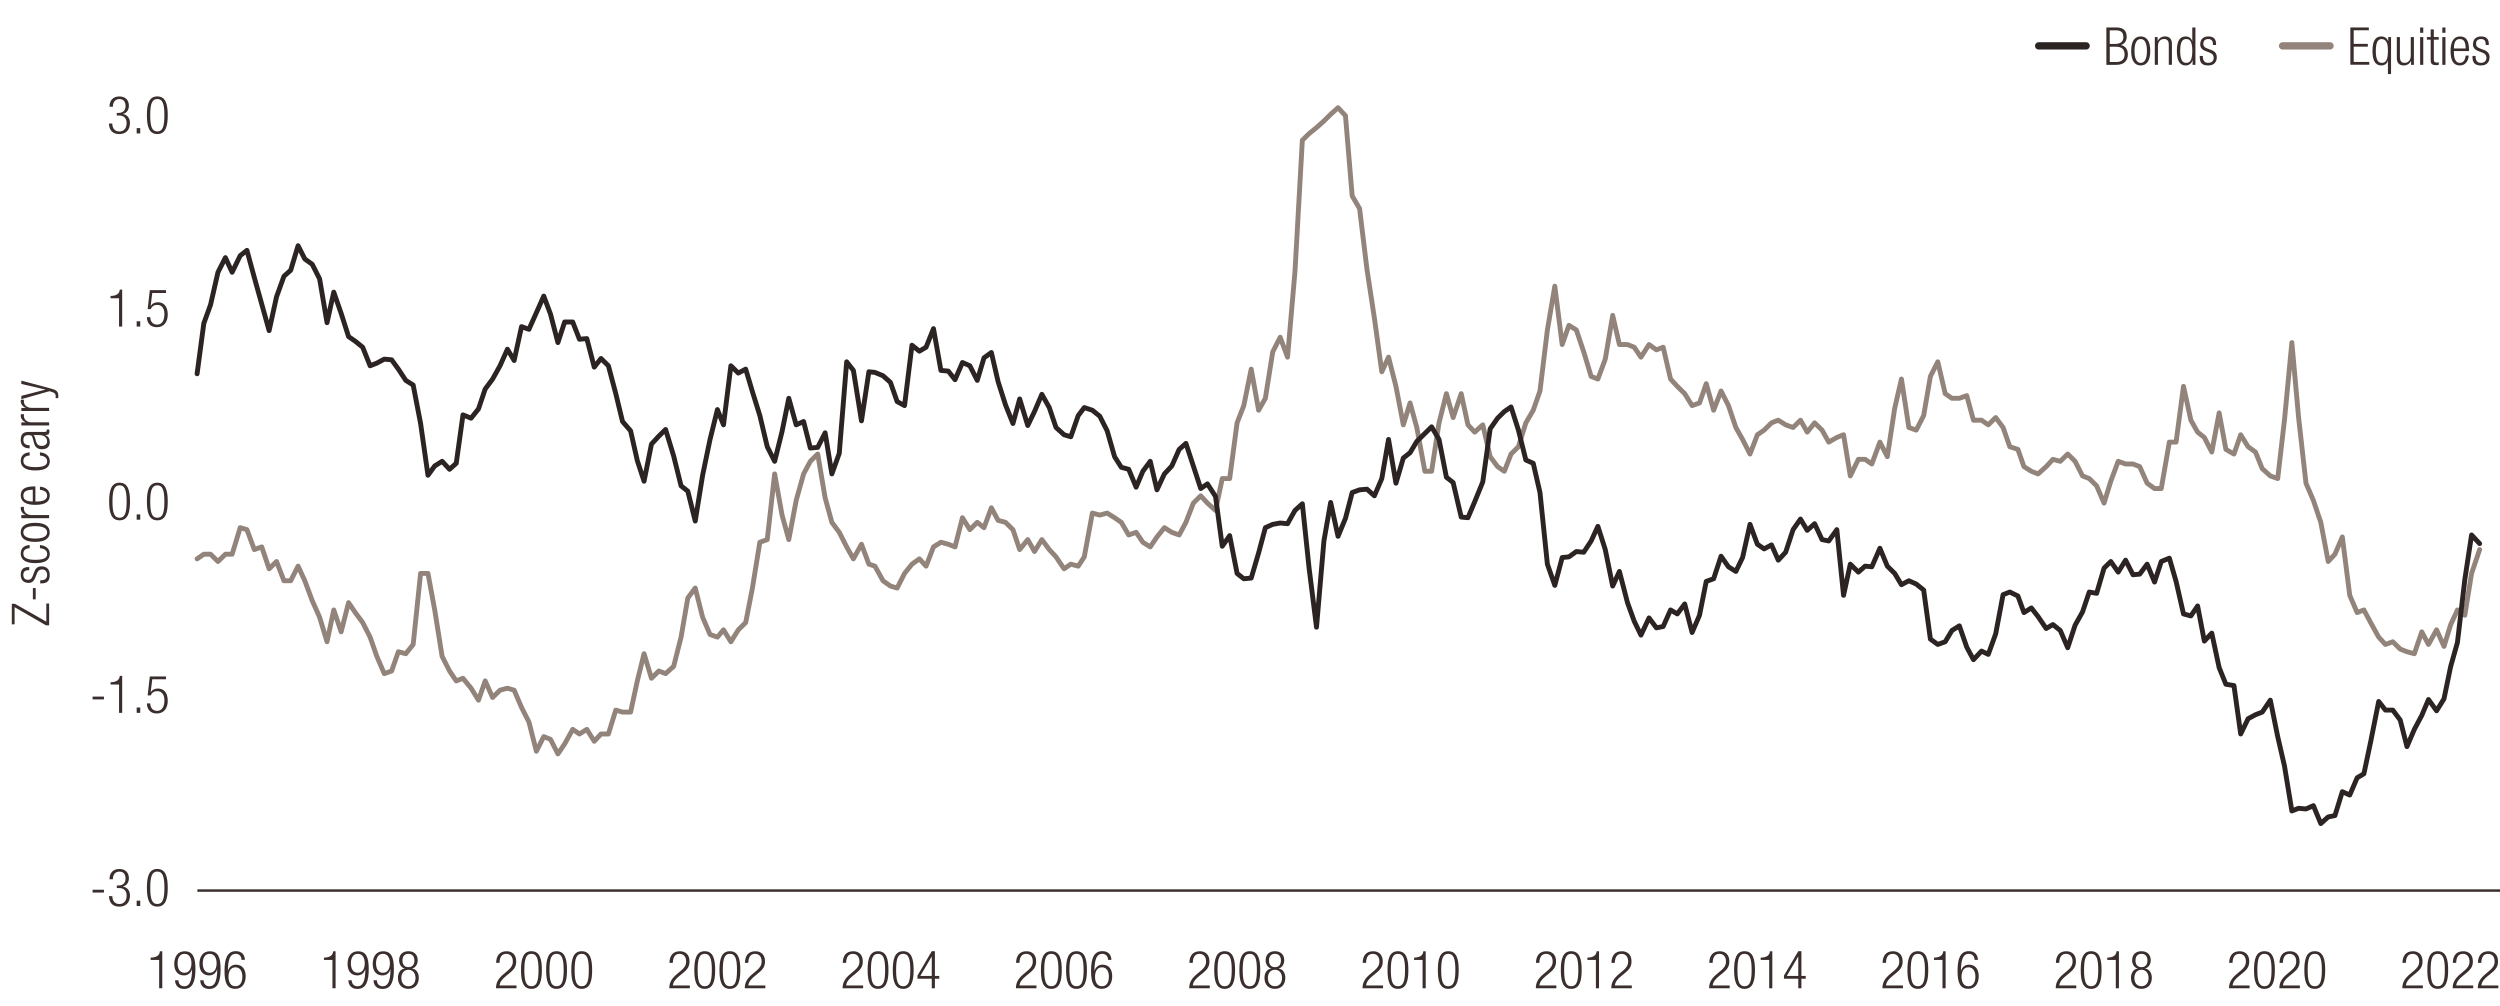 <?xml version="1.0" encoding="UTF-8"?>
<svg xmlns="http://www.w3.org/2000/svg" width="765" height="307.87" viewBox="0 0 765 307.87">
  <defs>
    <style>
      .cls-1, .cls-2 {
        stroke: #2c2423;
      }

      .cls-1, .cls-2, .cls-3, .cls-4, .cls-5 {
        fill: none;
        stroke-linejoin: round;
      }

      .cls-1, .cls-2, .cls-4, .cls-5 {
        stroke-linecap: round;
      }

      .cls-1, .cls-4 {
        stroke-width: 2.25px;
      }

      .cls-2, .cls-5 {
        stroke-width: 1.5px;
      }

      .cls-3 {
        stroke: #392e2d;
        stroke-width: .75px;
      }

      .cls-4, .cls-5 {
        stroke: #92847a;
      }

      .cls-6 {
        fill: #3a2e2d;
      }
    </style>
  </defs>
  <g id="Layer_4" data-name="Layer 4">
    <polyline class="cls-5" points="60.31 171.01 62.37 169.59 64.43 169.59 66.7 171.82 68.97 169.59 71.03 169.59 73.5 161.47 75.56 162.07 77.82 168.17 80.09 167.35 82.35 174.05 84.62 171.82 86.89 177.71 88.95 177.71 91.21 173.24 93.27 177.71 95.54 183.8 97.8 188.87 100.07 196.38 102.13 186.64 104.39 193.34 106.66 184.41 108.72 187.45 110.98 190.5 113.25 194.96 115.31 200.85 117.58 206.13 119.84 205.32 121.9 199.43 124.17 200.04 126.43 197.2 128.7 175.47 130.96 175.47 133.02 186.64 135.29 200.85 137.56 205.32 139.61 208.36 141.67 207.55 144.15 210.59 146.41 214.25 148.47 208.36 150.74 213.44 153 211.2 155.27 210.59 157.33 211.2 159.59 216.48 161.86 220.95 164.13 229.88 166.39 225.41 168.45 226.23 170.72 230.69 172.78 227.65 175.25 223.18 177.31 224.6 179.57 223.18 181.84 226.84 183.9 224.6 186.17 224.6 188.43 217.29 190.49 217.9 192.96 217.9 195.02 208.36 197.08 200.04 199.35 207.55 201.61 205.32 203.67 206.13 206.14 203.9 208.41 194.96 210.47 182.99 212.74 179.94 215 188.87 217.27 194.15 219.53 194.96 221.39 192.73 223.65 196.38 225.92 192.73 228.18 190.5 230.24 179.94 232.51 165.93 234.78 165.12 237.04 145.02 239.31 157.61 241.37 165.12 243.63 153.14 245.9 145.02 247.96 141.16 250.22 138.93 252.49 152.33 254.55 159.84 256.81 162.89 259.08 167.35 261.14 171.01 263.61 166.54 265.88 172.63 267.73 173.24 270.2 177.71 272.47 179.33 274.53 179.94 276.79 175.47 279.06 172.63 281.33 171.01 283.38 173.24 285.65 167.35 287.92 165.93 290.18 166.54 292.24 167.35 294.51 158.42 296.77 162.07 299.04 159.84 301.1 161.47 303.36 155.38 305.42 159.23 307.69 159.84 309.96 162.07 312.02 168.17 314.49 165.12 316.55 168.77 318.81 165.12 321.08 168.17 323.14 170.4 325.61 174.05 327.67 172.63 329.94 173.24 331.79 170.4 334.26 157 336.53 157.61 338.79 157 341.06 158.42 343.12 159.84 345.38 163.7 347.65 162.89 349.71 165.93 351.97 167.35 354.03 164.31 356.3 161.47 358.57 162.89 360.83 163.7 362.89 159.84 365.16 153.95 367.42 151.72 369.48 153.95 371.95 156.19 374.01 146.44 376.28 146.44 378.55 129.39 380.6 124.11 382.87 112.95 385.14 125.53 387.2 121.88 389.46 107.67 391.73 103.2 393.99 109.29 396.26 83.1 398.52 42.91 400.58 40.88 402.85 39.05 405.12 37.02 407.18 34.99 409.44 32.96 411.71 35.4 413.77 59.96 416.03 63.82 418.3 82.49 420.56 97.31 422.83 113.76 424.89 109.29 427.16 118.22 429.42 130 431.48 123.3 433.54 130.81 436.01 144.21 438.07 144.21 440.34 129.39 442.6 120.46 444.66 127.77 447.13 120.46 449.19 130 451.25 132.23 453.73 130 455.99 139.74 458.26 142.79 460.32 144.21 462.38 138.93 464.64 136.7 466.91 129.39 469.17 125.53 471.23 119.65 473.5 100.97 475.77 87.57 478.03 105.43 480.09 99.55 482.36 100.97 484.62 107.67 486.89 115.18 488.95 115.99 491.21 109.9 493.48 96.5 495.54 105.43 498.01 105.43 500.07 106.25 502.13 109.29 504.6 105.43 506.87 107.06 508.93 106.25 511.19 115.99 513.25 118.22 515.52 120.46 517.78 124.11 520.05 123.3 522.11 117.41 524.37 125.53 526.64 119.65 528.91 124.11 531.17 130.81 533.23 134.47 535.5 138.93 537.76 133.04 539.82 131.62 542.09 129.39 544.15 128.58 546.41 130 548.68 130.81 550.95 128.58 553.01 132.23 555.27 129.39 557.54 131.62 559.6 135.28 562.07 133.86 564.13 133.04 566.19 145.63 568.66 140.56 570.72 140.56 572.78 141.98 575.25 135.28 577.52 139.74 579.78 124.92 581.84 115.99 584.11 130.81 586.37 131.62 588.64 127.16 590.7 115.18 592.96 110.71 595.23 120.46 597.29 121.88 599.56 121.88 601.82 121.07 603.88 128.58 606.35 128.58 608.41 130 610.68 127.77 612.94 130.81 615 136.7 617.48 137.51 619.33 142.79 621.59 144.21 623.65 145.02 626.13 142.79 628.19 140.56 630.45 141.16 632.72 138.93 634.98 141.16 637.25 145.63 639.31 146.44 641.57 148.68 643.84 153.95 645.9 147.26 648.17 141.16 650.43 141.98 652.7 141.98 654.76 142.79 657.02 147.86 659.29 149.49 661.35 149.49 663.82 135.28 665.88 135.28 668.15 118.22 670.41 128.58 672.47 132.23 674.53 133.86 676.8 138.32 679.06 126.34 681.12 137.51 683.59 138.93 685.65 133.04 687.92 136.7 690.18 138.32 692.24 143.4 694.72 145.63 696.98 146.44 699.04 128.58 701.31 104.83 703.37 127.77 705.63 147.86 707.9 153.14 710.16 159.84 712.43 171.82 714.49 169.59 716.75 164.31 719.02 182.17 721.29 187.45 723.35 186.64 725.41 190.5 727.88 194.96 729.94 197.2 732.2 196.38 734.47 198.62 736.53 199.43 738.79 200.04 741.06 193.34 743.12 197.2 745.59 192.73 747.86 197.8 749.92 191.11 751.98 186.64 754.24 188.26 756.3 175.47 758.77 168.17"/>
    <polyline class="cls-2" points="60.31 114.37 62.37 98.94 64.43 93.25 66.7 83.31 68.97 78.84 71.03 83.31 73.5 78.23 75.56 76.61 77.82 84.93 80.09 93.05 82.35 101.17 84.62 90.82 86.89 84.52 88.95 82.7 91.21 75.19 93.27 79.25 95.54 80.87 97.8 85.34 100.07 98.74 102.13 89.4 104.39 95.89 106.66 103 108.72 104.42 110.98 106.25 113.25 111.93 115.31 111.12 117.58 109.9 119.84 110.1 121.9 112.95 124.17 116.4 126.43 117.82 128.7 129.59 130.96 145.43 133.02 142.59 135.29 141.16 137.56 143.6 139.61 141.77 141.67 126.95 144.15 127.97 146.41 125.13 148.47 119.04 150.74 115.99 153 111.93 155.27 106.86 157.33 110.31 159.59 99.95 161.86 100.77 164.13 95.69 166.39 90.61 168.45 96.1 170.72 104.83 172.78 98.53 175.25 98.53 177.31 103.81 179.57 103.61 181.84 112.34 183.9 109.7 186.17 111.93 188.43 120.46 190.49 128.98 192.96 131.83 195.02 140.96 197.08 147.25 199.35 135.89 201.61 133.45 203.67 131.42 206.14 139.54 208.41 148.68 210.47 150.3 212.74 159.44 215 145.43 217.27 134.47 219.53 125.33 221.39 130 223.65 111.93 225.92 114.16 228.18 112.95 230.24 119.85 232.51 127.16 234.78 136.7 237.04 141.16 239.31 132.03 241.37 121.88 243.63 130 245.9 128.98 247.96 137.1 250.22 136.9 252.49 132.44 254.55 145.02 256.81 138.73 259.08 110.71 261.14 113.35 263.61 128.78 265.88 113.76 267.73 113.96 270.2 114.98 272.47 117.01 274.53 122.89 276.79 124.11 279.06 105.64 281.33 107.46 283.38 106.25 285.65 100.56 287.92 113.35 290.18 113.56 292.24 116.19 294.51 110.92 296.77 111.93 299.04 116.4 301.1 109.5 303.36 107.87 305.42 116.8 307.69 123.91 309.96 129.59 312.02 122.08 314.49 130.2 316.55 125.94 318.81 120.66 321.08 124.72 323.14 130.81 325.61 133.04 327.67 133.65 329.94 127.16 331.79 124.72 334.26 125.53 336.53 127.36 338.79 131.83 341.06 139.74 343.12 142.99 345.38 143.6 347.65 149.08 349.71 144.21 351.97 141.16 354.03 149.89 356.3 145.02 358.57 142.59 360.83 137.51 362.89 135.68 365.16 142.59 367.42 149.49 369.48 148.07 371.95 151.92 374.01 167.15 376.28 163.9 378.55 175.47 380.6 177.1 382.87 176.89 385.14 169.18 387.2 161.47 389.46 160.45 391.73 160.04 393.99 160.25 396.26 156.19 398.52 154.16 400.58 173.85 402.85 191.92 405.12 165.53 407.18 153.75 409.44 164.11 411.71 158.62 413.77 150.71 416.03 149.89 418.3 149.69 420.56 151.72 422.83 146.44 424.89 134.47 427.16 147.86 429.42 140.15 431.48 138.53 433.54 135.07 436.01 132.64 438.07 130.61 440.34 134.47 442.6 146.04 444.66 147.66 447.13 158.22 449.19 158.42 451.25 153.55 453.73 147.46 455.99 131.22 458.26 127.97 460.32 125.94 462.38 124.52 464.64 131.62 466.91 140.76 469.17 141.77 471.23 150.71 473.5 172.63 475.77 179.13 478.03 170.6 480.09 170.4 482.36 168.77 484.62 168.98 486.89 165.53 488.95 161.06 491.21 168.17 493.48 179.33 495.54 174.86 498.01 184.41 500.07 190.09 502.13 194.35 504.6 189.08 506.87 192.12 508.93 191.71 511.19 186.64 513.25 187.86 515.52 184.81 517.78 193.54 520.05 188.26 522.11 177.91 524.37 177.1 526.64 170.2 528.91 173.44 531.17 174.86 533.23 170.6 535.5 160.45 537.76 166.54 539.82 167.96 542.09 166.74 544.15 171.41 546.41 168.98 548.68 162.07 550.95 158.83 553.01 162.28 555.27 160.25 557.54 165.12 559.6 165.53 562.07 162.07 564.13 182.17 566.19 172.63 568.66 175.07 570.72 173.24 572.78 173.44 575.25 167.76 577.52 173.24 579.78 175.47 581.84 178.92 584.11 177.71 586.37 178.72 588.64 180.55 590.7 195.57 592.96 197.2 595.23 196.38 597.29 192.93 599.56 191.51 601.82 198.01 603.88 201.86 606.35 199.23 608.41 200.24 610.68 193.95 612.94 181.97 615 181.16 617.48 182.38 619.33 187.45 621.59 186.03 623.65 188.67 626.13 192.32 628.19 191.11 630.45 192.93 632.72 198.21 634.98 191.31 637.25 187.25 639.31 181.16 641.57 181.56 643.84 173.85 645.9 171.82 648.17 175.07 650.43 171.41 652.7 175.88 654.76 175.68 657.02 172.63 659.29 178.11 661.35 171.82 663.82 170.8 665.88 177.91 668.15 187.86 670.41 188.47 672.47 185.42 674.53 196.18 676.8 193.74 679.06 204.3 681.12 209.38 683.59 209.78 685.65 224.6 687.92 219.93 690.18 218.71 692.24 217.9 694.72 214.25 696.98 225.41 699.04 234.35 701.31 248.15 703.37 247.34 705.63 247.54 707.9 246.53 710.16 252.01 712.43 249.98 714.49 249.57 716.75 242.26 719.02 243.28 721.29 238 723.35 236.78 725.41 227.04 727.88 214.65 729.94 217.29 732.2 217.29 734.47 220.34 736.53 228.46 738.79 223.18 741.06 218.92 743.12 214.05 745.59 217.5 747.86 213.84 749.92 203.89 751.98 196.59 754.24 177.3 756.3 163.7 758.77 166.34"/>
  </g>
  <g id="labels">
    <g>
      <path class="cls-6" d="M31.81,272.26v.86h-3.48v-.86h3.48Z"/>
      <path class="cls-6" d="M35.74,270.95h.53c1.36,0,2.15-.77,2.15-2.11s-.64-2.13-1.88-2.13c-1.14,0-1.99,.74-2,2.34h-1.03c0-1.89,1.03-3.14,3.03-3.14,1.75,0,2.9,1.06,2.9,2.8,0,1.25-.59,2.26-1.83,2.56v.03c1.35,.19,2.17,1.3,2.17,2.69,0,2.05-1.12,3.44-3.26,3.44-1.96,0-3.1-1.1-3.18-3.22h1.03c0,1.33,.69,2.42,2.15,2.42,1.15,0,2.23-.7,2.23-2.61,0-1.47-.88-2.27-2.26-2.27h-.75v-.8Z"/>
      <path class="cls-6" d="M41.82,275.6h1.09v1.63h-1.09v-1.63Z"/>
      <path class="cls-6" d="M48.14,265.9c2.58,0,3.19,2.42,3.19,5.76s-.61,5.76-3.19,5.76-3.19-2.42-3.19-5.76,.61-5.76,3.19-5.76Zm0,10.72c1.56,0,2.17-1.33,2.17-4.96s-.61-4.96-2.17-4.96-2.16,1.33-2.16,4.96,.61,4.96,2.16,4.96Z"/>
    </g>
    <g>
      <path class="cls-6" d="M14.07,191.35l-9.6-5.55v5.24h-.86v-6.27h.96l9.6,5.46v-5.54h.86v6.67h-.96Z"/>
      <path class="cls-6" d="M10.06,179.94h.86v3.46h-.86v-3.46Z"/>
      <path class="cls-6" d="M10.81,176.74c-.46,1.2-1.17,1.63-2.02,1.63-1.74,0-2.45-1.08-2.45-2.52,0-1.6,.82-2.33,2.37-2.33h.24v.96h-.24c-1.1,0-1.57,.51-1.57,1.39,0,1.12,.59,1.55,1.44,1.55,.59,0,1.06-.19,1.42-1.15l.53-1.39c.43-1.15,1.23-1.58,2.16-1.58,1.46,0,2.53,.83,2.53,2.62s-.72,2.6-2.64,2.6h-.27v-.96h.22c1.25,0,1.89-.54,1.89-1.63,0-1.02-.58-1.68-1.52-1.68-.75,0-1.23,.3-1.57,1.15l-.53,1.34Z"/>
      <path class="cls-6" d="M12.22,166.78c1.81,.14,3.01,1.13,3.01,2.7,0,1.79-1.25,2.84-4.45,2.84-2.95,0-4.43-1.05-4.43-2.92,0-1.6,.98-2.52,2.72-2.62v.96c-1.33,.11-1.92,.64-1.92,1.66s.64,1.9,3.65,1.9c3.2,0,3.63-.91,3.63-1.8,0-.97-.72-1.6-2.21-1.76v-.96Z"/>
      <path class="cls-6" d="M6.34,162.9c0-1.87,1.49-2.92,4.43-2.92s4.45,1.05,4.45,2.92-1.49,2.92-4.45,2.92-4.43-1.05-4.43-2.92Zm8.08,0c0-1.07-.93-1.9-3.65-1.9s-3.63,.83-3.63,1.9,.93,1.9,3.63,1.9,3.65-.83,3.65-1.9Z"/>
      <path class="cls-6" d="M6.53,158.58v-.96h1.33v-.03c-.94-.37-1.52-1.15-1.52-2.14,0-.11,.02-.22,.05-.34h.96c-.03,.16-.05,.32-.05,.46,0,1.05,.77,2.04,2.42,2.04h5.31v.96H6.53Z"/>
      <path class="cls-6" d="M12.22,148.92c1.81,.14,3.01,1.13,3.01,2.73,0,1.79-1.25,2.84-4.45,2.84-2.95,0-4.43-1.05-4.43-2.92s1.3-2.73,4.13-2.73h.35v4.63h.4c2.45,0,3.2-.86,3.2-1.8,0-1.01-.72-1.63-2.21-1.79v-.96Zm-2.19,.94c-2.11,.03-2.88,.62-2.88,1.8s.77,1.77,2.88,1.8v-3.61Z"/>
      <path class="cls-6" d="M12.22,138.42c1.81,.14,3.01,1.13,3.01,2.7,0,1.79-1.25,2.84-4.45,2.84-2.95,0-4.43-1.05-4.43-2.92,0-1.6,.98-2.52,2.72-2.62v.96c-1.33,.11-1.92,.64-1.92,1.66s.64,1.9,3.65,1.9c3.2,0,3.63-.91,3.63-1.8,0-.97-.72-1.6-2.21-1.76v-.96Z"/>
      <path class="cls-6" d="M9.06,137.19c-1.75,0-2.72-.83-2.72-2.62s.91-2.39,2.26-2.39h5.03c.48,0,.7-.16,.7-.5v-.27h.7c.06,.18,.1,.32,.1,.45,0,.75-.18,1.23-1.06,1.23h-.29v.03c1.12,.38,1.44,1.25,1.44,2.19,0,1.48-.93,2.16-2.4,2.16-1.12,0-2.02-.51-2.35-1.71l-.51-1.8c-.19-.67-.35-.81-1.34-.81-1.09,0-1.47,.61-1.47,1.47,0,1.13,.69,1.63,1.92,1.63v.96Zm1.17-4.05v.03c.29,.1,.46,.64,.56,1.02l.21,.8c.26,.96,.75,1.45,1.76,1.45s1.66-.51,1.66-1.34c0-1.17-.88-1.96-2.4-1.96h-1.79Z"/>
      <path class="cls-6" d="M6.53,130.21v-.96h1.33v-.03c-.94-.37-1.52-1.15-1.52-2.14,0-.11,.02-.22,.05-.34h.96c-.03,.16-.05,.32-.05,.46,0,1.05,.77,2.04,2.42,2.04h5.31v.96H6.53Z"/>
      <path class="cls-6" d="M6.53,125.78v-.96h1.33v-.03c-.94-.37-1.52-1.15-1.52-2.14,0-.11,.02-.22,.05-.34h.96c-.03,.16-.05,.32-.05,.46,0,1.05,.77,2.04,2.42,2.04h5.31v.96H6.53Z"/>
      <path class="cls-6" d="M6.53,122.15v-1.02l7.36-1.9v-.03l-7.36-1.71v-1.02l9.19,2.47c1.66,.45,2.13,.96,2.13,2.25,0,.25-.02,.45-.03,.64h-.8c.02-.21,.03-.42,.03-.62,0-.59-.24-.99-1.14-1.26l-.8-.24-8.58,2.44Z"/>
    </g>
    <line class="cls-3" x1="60.4" y1="272.52" x2="765" y2="272.52"/>
    <g>
      <path class="cls-6" d="M48.7,293.73h-2.6v-.7c1.91-.02,2.76-.77,2.82-1.95h.74v11.33h-.96v-8.68Z"/>
      <path class="cls-6" d="M54.58,299.94c.05,1.1,.67,1.86,1.8,1.86,1.57,0,2.34-1.41,2.39-5.15l-.03-.03c-.37,1.17-1.24,1.86-2.44,1.86-1.97,0-2.98-1.44-2.98-3.52s.98-3.87,3.16-3.87c2.57,0,3.32,1.89,3.32,5.46s-.74,6.07-3.46,6.07c-1.8,0-2.74-1.1-2.77-2.66h1.03Zm1.88-2.27c1.56,0,2.12-1.44,2.12-2.9s-.56-2.9-2.12-2.9-2.12,1.44-2.12,2.9,.54,2.9,2.12,2.9Z"/>
      <path class="cls-6" d="M62.28,299.94c.05,1.1,.67,1.86,1.8,1.86,1.57,0,2.34-1.41,2.39-5.15l-.03-.03c-.37,1.17-1.24,1.86-2.44,1.86-1.97,0-2.98-1.44-2.98-3.52s.98-3.87,3.16-3.87c2.57,0,3.32,1.89,3.32,5.46s-.74,6.07-3.46,6.07c-1.8,0-2.74-1.1-2.77-2.66h1.03Zm1.88-2.27c1.56,0,2.12-1.44,2.12-2.9s-.56-2.9-2.12-2.9-2.12,1.44-2.12,2.9,.54,2.9,2.12,2.9Z"/>
      <path class="cls-6" d="M73.92,293.73c-.05-1.1-.67-1.86-1.8-1.86-1.57,0-2.34,1.41-2.39,5.15l.03,.03c.37-1.17,1.23-1.86,2.44-1.86,1.97,0,2.98,1.44,2.98,3.52s-.98,3.87-3.16,3.87c-2.57,0-3.32-1.89-3.32-5.46s.74-6.07,3.46-6.07c1.8,0,2.74,1.1,2.77,2.66h-1.03Zm-1.88,8.07c1.57,0,2.12-1.44,2.12-2.9s-.54-2.9-2.12-2.9-2.12,1.44-2.12,2.9,.56,2.9,2.12,2.9Z"/>
    </g>
    <g>
      <path class="cls-6" d="M735.16,294.63c.03-2.19,1.07-3.55,3.21-3.55,1.54,0,2.93,.91,2.93,3.07,0,1.38-.42,2.29-1.88,3.49l-1.23,1.01c-1.19,.98-1.81,1.71-1.99,2.9h5.2v.86h-6.29c0-1.87,.85-3.09,2.37-4.37l1.22-1.02c1.14-.96,1.57-1.73,1.57-2.82,0-1.5-.83-2.32-2-2.32-1.3,0-2.02,.86-2.08,2.75h-1.03Z"/>
      <path class="cls-6" d="M745.95,291.07c2.58,0,3.19,2.42,3.19,5.76s-.61,5.76-3.19,5.76-3.19-2.42-3.19-5.76,.61-5.76,3.19-5.76Zm0,10.72c1.56,0,2.17-1.33,2.17-4.96s-.61-4.96-2.17-4.96-2.17,1.33-2.17,4.96,.61,4.96,2.17,4.96Z"/>
      <path class="cls-6" d="M750.56,294.63c.03-2.19,1.07-3.55,3.21-3.55,1.54,0,2.93,.91,2.93,3.07,0,1.38-.42,2.29-1.88,3.49l-1.23,1.01c-1.19,.98-1.81,1.71-1.99,2.9h5.2v.86h-6.29c0-1.87,.85-3.09,2.37-4.37l1.22-1.02c1.14-.96,1.57-1.73,1.57-2.82,0-1.5-.83-2.32-2-2.32-1.3,0-2.02,.86-2.08,2.75h-1.03Z"/>
      <path class="cls-6" d="M758.25,294.63c.03-2.19,1.07-3.55,3.21-3.55,1.54,0,2.93,.91,2.93,3.07,0,1.38-.42,2.29-1.88,3.49l-1.23,1.01c-1.19,.98-1.81,1.71-1.99,2.9h5.2v.86h-6.29c0-1.87,.85-3.09,2.37-4.37l1.22-1.02c1.14-.96,1.57-1.73,1.57-2.82,0-1.5-.83-2.32-2-2.32-1.3,0-2.02,.86-2.08,2.75h-1.03Z"/>
    </g>
    <g>
      <path class="cls-6" d="M629.1,294.63c.03-2.19,1.07-3.55,3.21-3.55,1.54,0,2.93,.91,2.93,3.07,0,1.38-.42,2.29-1.88,3.49l-1.23,1.01c-1.19,.98-1.81,1.71-1.99,2.9h5.2v.86h-6.29c0-1.87,.85-3.09,2.37-4.37l1.22-1.02c1.14-.96,1.57-1.73,1.57-2.82,0-1.5-.83-2.32-2-2.32-1.3,0-2.02,.86-2.08,2.75h-1.03Z"/>
      <path class="cls-6" d="M639.89,291.07c2.58,0,3.19,2.42,3.19,5.76s-.61,5.76-3.19,5.76-3.19-2.42-3.19-5.76,.61-5.76,3.19-5.76Zm0,10.72c1.56,0,2.17-1.33,2.17-4.96s-.61-4.96-2.17-4.96-2.17,1.33-2.17,4.96,.61,4.96,2.17,4.96Z"/>
      <path class="cls-6" d="M647.43,293.73h-2.6v-.7c1.91-.02,2.76-.77,2.82-1.95h.74v11.33h-.96v-8.68Z"/>
      <path class="cls-6" d="M654.15,296.4v-.03c-1.12-.29-1.72-1.42-1.72-2.5,0-1.86,1.2-2.8,2.85-2.8s2.85,.94,2.85,2.8c0,1.07-.58,2.21-1.72,2.5v.03c1.4,.14,2.05,1.47,2.05,2.8,0,2.14-1.28,3.39-3.19,3.39s-3.19-1.25-3.19-3.39c0-1.33,.66-2.66,2.05-2.8Zm1.14,5.39c1.44,0,2.17-1.15,2.17-2.51s-.72-2.53-2.17-2.53-2.17,1.15-2.17,2.53,.72,2.51,2.17,2.51Zm0-5.84c1.24,0,1.83-.83,1.83-2.03s-.59-2.05-1.83-2.05-1.83,.83-1.83,2.05,.61,2.03,1.83,2.03Z"/>
    </g>
    <g>
      <path class="cls-6" d="M35.74,34.55h.53c1.36,0,2.15-.77,2.15-2.11s-.64-2.13-1.88-2.13c-1.14,0-1.99,.74-2,2.34h-1.03c0-1.89,1.03-3.14,3.03-3.14,1.75,0,2.9,1.06,2.9,2.8,0,1.25-.59,2.26-1.83,2.56v.03c1.35,.19,2.16,1.3,2.16,2.69,0,2.05-1.12,3.44-3.26,3.44-1.96,0-3.1-1.1-3.18-3.22h1.03c0,1.33,.69,2.42,2.15,2.42,1.15,0,2.23-.7,2.23-2.61,0-1.47-.88-2.27-2.26-2.27h-.75v-.8Z"/>
      <path class="cls-6" d="M41.82,39.2h1.09v1.63h-1.09v-1.63Z"/>
      <path class="cls-6" d="M48.14,29.5c2.58,0,3.19,2.42,3.19,5.76s-.61,5.76-3.19,5.76-3.19-2.42-3.19-5.76,.61-5.76,3.19-5.76Zm0,10.72c1.56,0,2.16-1.33,2.16-4.96s-.61-4.96-2.16-4.96-2.17,1.33-2.17,4.96,.61,4.96,2.17,4.96Z"/>
    </g>
    <g>
      <path class="cls-6" d="M101.73,293.73h-2.6v-.7c1.91-.02,2.76-.77,2.82-1.95h.74v11.33h-.96v-8.68Z"/>
      <path class="cls-6" d="M107.61,299.94c.05,1.1,.67,1.86,1.8,1.86,1.57,0,2.34-1.41,2.39-5.15l-.03-.03c-.37,1.17-1.24,1.86-2.44,1.86-1.97,0-2.98-1.44-2.98-3.52s.98-3.87,3.16-3.87c2.57,0,3.32,1.89,3.32,5.46s-.74,6.07-3.46,6.07c-1.8,0-2.74-1.1-2.77-2.66h1.03Zm1.88-2.27c1.56,0,2.12-1.44,2.12-2.9s-.56-2.9-2.12-2.9-2.12,1.44-2.12,2.9,.54,2.9,2.12,2.9Z"/>
      <path class="cls-6" d="M115.31,299.94c.05,1.1,.67,1.86,1.8,1.86,1.57,0,2.34-1.41,2.39-5.15l-.03-.03c-.37,1.17-1.24,1.86-2.44,1.86-1.97,0-2.98-1.44-2.98-3.52s.98-3.87,3.16-3.87c2.57,0,3.32,1.89,3.32,5.46s-.74,6.07-3.46,6.07c-1.8,0-2.74-1.1-2.77-2.66h1.03Zm1.88-2.27c1.56,0,2.12-1.44,2.12-2.9s-.56-2.9-2.12-2.9-2.12,1.44-2.12,2.9,.54,2.9,2.12,2.9Z"/>
      <path class="cls-6" d="M123.84,296.4v-.03c-1.12-.29-1.72-1.42-1.72-2.5,0-1.86,1.2-2.8,2.85-2.8s2.85,.94,2.85,2.8c0,1.07-.58,2.21-1.72,2.5v.03c1.4,.14,2.05,1.47,2.05,2.8,0,2.14-1.28,3.39-3.19,3.39s-3.19-1.25-3.19-3.39c0-1.33,.66-2.66,2.05-2.8Zm1.14,5.39c1.44,0,2.17-1.15,2.17-2.51s-.72-2.53-2.17-2.53-2.17,1.15-2.17,2.53,.72,2.51,2.17,2.51Zm0-5.84c1.24,0,1.83-.83,1.83-2.03s-.59-2.05-1.83-2.05-1.83,.83-1.83,2.05,.61,2.03,1.83,2.03Z"/>
    </g>
    <g>
      <path class="cls-6" d="M36.43,91.26h-2.6v-.7c1.91-.02,2.76-.77,2.82-1.95h.74v11.33h-.96v-8.68Z"/>
      <path class="cls-6" d="M41.82,98.3h1.09v1.63h-1.09v-1.63Z"/>
      <path class="cls-6" d="M50.8,88.8v.86h-4.2l-.5,3.95,.03,.03c.43-.83,1.36-1.15,2.2-1.15,1.75,0,3,1.23,3,3.75,0,2.27-1.14,3.89-3.37,3.89-1.76,0-3.01-1.1-3.01-3.09h1.03c0,1.28,.74,2.29,2.1,2.29s2.23-1.12,2.23-3.25c0-1.57-.69-2.79-2.21-2.79-.85,0-1.64,.4-1.96,1.31h-.96l.66-5.81h4.97Z"/>
    </g>
    <g>
      <path class="cls-6" d="M31.81,213.16v.86h-3.48v-.86h3.48Z"/>
      <path class="cls-6" d="M36.43,209.46h-2.6v-.7c1.91-.02,2.76-.77,2.82-1.95h.74v11.33h-.96v-8.68Z"/>
      <path class="cls-6" d="M41.82,216.5h1.09v1.63h-1.09v-1.63Z"/>
      <path class="cls-6" d="M50.8,207v.86h-4.2l-.5,3.95,.03,.03c.43-.83,1.36-1.15,2.2-1.15,1.75,0,3,1.23,3,3.75,0,2.27-1.14,3.89-3.37,3.89-1.76,0-3.01-1.1-3.01-3.09h1.03c0,1.28,.74,2.29,2.1,2.29s2.23-1.12,2.23-3.25c0-1.57-.69-2.79-2.21-2.79-.85,0-1.64,.4-1.96,1.31h-.96l.66-5.81h4.97Z"/>
    </g>
    <g>
      <path class="cls-6" d="M36.59,147.7c2.58,0,3.19,2.42,3.19,5.76s-.61,5.76-3.19,5.76-3.19-2.42-3.19-5.76,.61-5.76,3.19-5.76Zm0,10.73c1.56,0,2.16-1.33,2.16-4.96s-.61-4.96-2.16-4.96-2.17,1.33-2.17,4.96,.61,4.96,2.17,4.96Z"/>
      <path class="cls-6" d="M41.82,157.4h1.09v1.63h-1.09v-1.63Z"/>
      <path class="cls-6" d="M48.14,147.7c2.58,0,3.19,2.42,3.19,5.76s-.61,5.76-3.19,5.76-3.19-2.42-3.19-5.76,.61-5.76,3.19-5.76Zm0,10.73c1.56,0,2.16-1.33,2.16-4.96s-.61-4.96-2.16-4.96-2.17,1.33-2.17,4.96,.61,4.96,2.17,4.96Z"/>
    </g>
    <g>
      <path class="cls-6" d="M682.13,294.63c.03-2.19,1.07-3.55,3.21-3.55,1.54,0,2.93,.91,2.93,3.07,0,1.38-.42,2.29-1.88,3.49l-1.23,1.01c-1.19,.98-1.81,1.71-1.99,2.9h5.2v.86h-6.29c0-1.87,.85-3.09,2.37-4.37l1.22-1.02c1.14-.96,1.57-1.73,1.57-2.82,0-1.5-.83-2.32-2-2.32-1.3,0-2.02,.86-2.08,2.75h-1.03Z"/>
      <path class="cls-6" d="M692.92,291.07c2.58,0,3.19,2.42,3.19,5.76s-.61,5.76-3.19,5.76-3.19-2.42-3.19-5.76,.61-5.76,3.19-5.76Zm0,10.72c1.56,0,2.17-1.33,2.17-4.96s-.61-4.96-2.17-4.96-2.17,1.33-2.17,4.96,.61,4.96,2.17,4.96Z"/>
      <path class="cls-6" d="M697.53,294.63c.03-2.19,1.07-3.55,3.21-3.55,1.54,0,2.93,.91,2.93,3.07,0,1.38-.42,2.29-1.88,3.49l-1.23,1.01c-1.19,.98-1.81,1.71-1.99,2.9h5.2v.86h-6.29c0-1.87,.85-3.09,2.37-4.37l1.22-1.02c1.14-.96,1.57-1.73,1.57-2.82,0-1.5-.83-2.32-2-2.32-1.3,0-2.02,.86-2.08,2.75h-1.03Z"/>
      <path class="cls-6" d="M708.32,291.07c2.58,0,3.19,2.42,3.19,5.76s-.61,5.76-3.19,5.76-3.19-2.42-3.19-5.76,.61-5.76,3.19-5.76Zm0,10.72c1.56,0,2.17-1.33,2.17-4.96s-.61-4.96-2.17-4.96-2.17,1.33-2.17,4.96,.61,4.96,2.17,4.96Z"/>
    </g>
    <g>
      <path class="cls-6" d="M151.82,294.63c.03-2.19,1.07-3.55,3.21-3.55,1.54,0,2.93,.91,2.93,3.07,0,1.38-.42,2.29-1.88,3.49l-1.23,1.01c-1.19,.98-1.81,1.71-1.99,2.9h5.2v.86h-6.29c0-1.87,.85-3.09,2.37-4.37l1.22-1.02c1.14-.96,1.57-1.73,1.57-2.82,0-1.5-.83-2.32-2-2.32-1.3,0-2.02,.86-2.08,2.75h-1.03Z"/>
      <path class="cls-6" d="M162.62,291.07c2.58,0,3.19,2.42,3.19,5.76s-.61,5.76-3.19,5.76-3.19-2.42-3.19-5.76,.61-5.76,3.19-5.76Zm0,10.72c1.56,0,2.17-1.33,2.17-4.96s-.61-4.96-2.17-4.96-2.17,1.33-2.17,4.96,.61,4.96,2.17,4.96Z"/>
      <path class="cls-6" d="M170.31,291.07c2.58,0,3.19,2.42,3.19,5.76s-.61,5.76-3.19,5.76-3.19-2.42-3.19-5.76,.61-5.76,3.19-5.76Zm0,10.72c1.56,0,2.17-1.33,2.17-4.96s-.61-4.96-2.17-4.96-2.17,1.33-2.17,4.96,.61,4.96,2.17,4.96Z"/>
      <path class="cls-6" d="M178.01,291.07c2.58,0,3.19,2.42,3.19,5.76s-.61,5.76-3.19,5.76-3.19-2.42-3.19-5.76,.61-5.76,3.19-5.76Zm0,10.72c1.56,0,2.17-1.33,2.17-4.96s-.61-4.96-2.17-4.96-2.17,1.33-2.17,4.96,.61,4.96,2.17,4.96Z"/>
    </g>
    <g>
      <path class="cls-6" d="M204.85,294.63c.03-2.19,1.07-3.55,3.21-3.55,1.54,0,2.93,.91,2.93,3.07,0,1.38-.42,2.29-1.88,3.49l-1.23,1.01c-1.19,.98-1.81,1.71-1.99,2.9h5.2v.86h-6.29c0-1.87,.85-3.09,2.37-4.37l1.22-1.02c1.14-.96,1.57-1.73,1.57-2.82,0-1.5-.83-2.32-2-2.32-1.3,0-2.02,.86-2.08,2.75h-1.03Z"/>
      <path class="cls-6" d="M215.65,291.07c2.58,0,3.19,2.42,3.19,5.76s-.61,5.76-3.19,5.76-3.19-2.42-3.19-5.76,.61-5.76,3.19-5.76Zm0,10.72c1.56,0,2.17-1.33,2.17-4.96s-.61-4.96-2.17-4.96-2.17,1.33-2.17,4.96,.61,4.96,2.17,4.96Z"/>
      <path class="cls-6" d="M223.35,291.07c2.58,0,3.19,2.42,3.19,5.76s-.61,5.76-3.19,5.76-3.19-2.42-3.19-5.76,.61-5.76,3.19-5.76Zm0,10.72c1.56,0,2.17-1.33,2.17-4.96s-.61-4.96-2.17-4.96-2.17,1.33-2.17,4.96,.61,4.96,2.17,4.96Z"/>
      <path class="cls-6" d="M227.95,294.63c.03-2.19,1.07-3.55,3.21-3.55,1.54,0,2.93,.91,2.93,3.07,0,1.38-.42,2.29-1.88,3.49l-1.23,1.01c-1.19,.98-1.81,1.71-1.99,2.9h5.2v.86h-6.29c0-1.87,.85-3.09,2.37-4.37l1.22-1.02c1.14-.96,1.57-1.73,1.57-2.82,0-1.5-.83-2.32-2-2.32-1.3,0-2.02,.86-2.08,2.75h-1.03Z"/>
    </g>
    <g>
      <path class="cls-6" d="M257.88,294.63c.03-2.19,1.07-3.55,3.21-3.55,1.54,0,2.93,.91,2.93,3.07,0,1.38-.42,2.29-1.88,3.49l-1.23,1.01c-1.19,.98-1.81,1.71-1.99,2.9h5.2v.86h-6.29c0-1.87,.85-3.09,2.37-4.37l1.22-1.02c1.14-.96,1.57-1.73,1.57-2.82,0-1.5-.83-2.32-2-2.32-1.3,0-2.02,.86-2.08,2.75h-1.03Z"/>
      <path class="cls-6" d="M268.68,291.07c2.58,0,3.19,2.42,3.19,5.76s-.61,5.76-3.19,5.76-3.19-2.42-3.19-5.76,.61-5.76,3.19-5.76Zm0,10.72c1.56,0,2.17-1.33,2.17-4.96s-.61-4.96-2.17-4.96-2.17,1.33-2.17,4.96,.61,4.96,2.17,4.96Z"/>
      <path class="cls-6" d="M276.38,291.07c2.58,0,3.19,2.42,3.19,5.76s-.61,5.76-3.19,5.76-3.19-2.42-3.19-5.76,.61-5.76,3.19-5.76Zm0,10.72c1.56,0,2.17-1.33,2.17-4.96s-.61-4.96-2.17-4.96-2.17,1.33-2.17,4.96,.61,4.96,2.17,4.96Z"/>
      <path class="cls-6" d="M285.12,299.49h-4.38v-.96l4.38-7.46h.96v7.56h1.33v.86h-1.33v2.91h-.96v-2.91Zm0-.86v-5.92h-.03l-3.48,5.92h3.51Z"/>
    </g>
    <g>
      <path class="cls-6" d="M310.92,294.63c.03-2.19,1.07-3.55,3.21-3.55,1.54,0,2.93,.91,2.93,3.07,0,1.38-.42,2.29-1.88,3.49l-1.23,1.01c-1.19,.98-1.81,1.71-1.99,2.9h5.2v.86h-6.29c0-1.87,.85-3.09,2.37-4.37l1.22-1.02c1.14-.96,1.57-1.73,1.57-2.82,0-1.5-.83-2.32-2-2.32-1.3,0-2.02,.86-2.08,2.75h-1.03Z"/>
      <path class="cls-6" d="M321.71,291.07c2.58,0,3.19,2.42,3.19,5.76s-.61,5.76-3.19,5.76-3.19-2.42-3.19-5.76,.61-5.76,3.19-5.76Zm0,10.72c1.56,0,2.17-1.33,2.17-4.96s-.61-4.96-2.17-4.96-2.17,1.33-2.17,4.96,.61,4.96,2.17,4.96Z"/>
      <path class="cls-6" d="M329.41,291.07c2.58,0,3.19,2.42,3.19,5.76s-.61,5.76-3.19,5.76-3.19-2.42-3.19-5.76,.61-5.76,3.19-5.76Zm0,10.72c1.56,0,2.17-1.33,2.17-4.96s-.61-4.96-2.17-4.96-2.17,1.33-2.17,4.96,.61,4.96,2.17,4.96Z"/>
      <path class="cls-6" d="M339.08,293.73c-.05-1.1-.67-1.86-1.8-1.86-1.57,0-2.34,1.41-2.39,5.15l.03,.03c.37-1.17,1.23-1.86,2.44-1.86,1.97,0,2.98,1.44,2.98,3.52s-.98,3.87-3.16,3.87c-2.57,0-3.32-1.89-3.32-5.46s.74-6.07,3.46-6.07c1.8,0,2.74,1.1,2.77,2.66h-1.03Zm-1.88,8.07c1.57,0,2.12-1.44,2.12-2.9s-.54-2.9-2.12-2.9-2.12,1.44-2.12,2.9,.56,2.9,2.12,2.9Z"/>
    </g>
    <g>
      <path class="cls-6" d="M363.95,294.63c.03-2.19,1.07-3.55,3.21-3.55,1.54,0,2.93,.91,2.93,3.07,0,1.38-.42,2.29-1.88,3.49l-1.23,1.01c-1.19,.98-1.81,1.71-1.99,2.9h5.2v.86h-6.29c0-1.87,.85-3.09,2.37-4.37l1.22-1.02c1.14-.96,1.57-1.73,1.57-2.82,0-1.5-.83-2.32-2-2.32-1.3,0-2.02,.86-2.08,2.75h-1.03Z"/>
      <path class="cls-6" d="M374.74,291.07c2.58,0,3.19,2.42,3.19,5.76s-.61,5.76-3.19,5.76-3.19-2.42-3.19-5.76,.61-5.76,3.19-5.76Zm0,10.72c1.56,0,2.17-1.33,2.17-4.96s-.61-4.96-2.17-4.96-2.17,1.33-2.17,4.96,.61,4.96,2.17,4.96Z"/>
      <path class="cls-6" d="M382.44,291.07c2.58,0,3.19,2.42,3.19,5.76s-.61,5.76-3.19,5.76-3.19-2.42-3.19-5.76,.61-5.76,3.19-5.76Zm0,10.72c1.56,0,2.17-1.33,2.17-4.96s-.61-4.96-2.17-4.96-2.17,1.33-2.17,4.96,.61,4.96,2.17,4.96Z"/>
      <path class="cls-6" d="M389,296.4v-.03c-1.12-.29-1.72-1.42-1.72-2.5,0-1.86,1.2-2.8,2.85-2.8s2.85,.94,2.85,2.8c0,1.07-.58,2.21-1.72,2.5v.03c1.4,.14,2.05,1.47,2.05,2.8,0,2.14-1.28,3.39-3.19,3.39s-3.19-1.25-3.19-3.39c0-1.33,.66-2.66,2.05-2.8Zm1.14,5.39c1.44,0,2.17-1.15,2.17-2.51s-.72-2.53-2.17-2.53-2.17,1.15-2.17,2.53,.72,2.51,2.17,2.51Zm0-5.84c1.24,0,1.83-.83,1.83-2.03s-.59-2.05-1.83-2.05-1.83,.83-1.83,2.05,.61,2.03,1.83,2.03Z"/>
    </g>
    <g>
      <path class="cls-6" d="M416.98,294.63c.03-2.19,1.07-3.55,3.21-3.55,1.54,0,2.93,.91,2.93,3.07,0,1.38-.42,2.29-1.88,3.49l-1.23,1.01c-1.19,.98-1.81,1.71-1.99,2.9h5.2v.86h-6.29c0-1.87,.85-3.09,2.37-4.37l1.22-1.02c1.14-.96,1.57-1.73,1.57-2.82,0-1.5-.83-2.32-2-2.32-1.3,0-2.02,.86-2.08,2.75h-1.03Z"/>
      <path class="cls-6" d="M427.77,291.07c2.58,0,3.19,2.42,3.19,5.76s-.61,5.76-3.19,5.76-3.19-2.42-3.19-5.76,.61-5.76,3.19-5.76Zm0,10.72c1.56,0,2.17-1.33,2.17-4.96s-.61-4.96-2.17-4.96-2.17,1.33-2.17,4.96,.61,4.96,2.17,4.96Z"/>
      <path class="cls-6" d="M435.31,293.73h-2.6v-.7c1.91-.02,2.76-.77,2.82-1.95h.74v11.33h-.96v-8.68Z"/>
      <path class="cls-6" d="M443.17,291.07c2.58,0,3.19,2.42,3.19,5.76s-.61,5.76-3.19,5.76-3.19-2.42-3.19-5.76,.61-5.76,3.19-5.76Zm0,10.72c1.56,0,2.17-1.33,2.17-4.96s-.61-4.96-2.17-4.96-2.17,1.33-2.17,4.96,.61,4.96,2.17,4.96Z"/>
    </g>
    <g>
      <path class="cls-6" d="M470.01,294.63c.03-2.19,1.07-3.55,3.21-3.55,1.54,0,2.93,.91,2.93,3.07,0,1.38-.42,2.29-1.88,3.49l-1.23,1.01c-1.19,.98-1.81,1.71-1.99,2.9h5.2v.86h-6.29c0-1.87,.85-3.09,2.37-4.37l1.22-1.02c1.14-.96,1.57-1.73,1.57-2.82,0-1.5-.83-2.32-2-2.32-1.3,0-2.02,.86-2.08,2.75h-1.03Z"/>
      <path class="cls-6" d="M480.8,291.07c2.58,0,3.19,2.42,3.19,5.76s-.61,5.76-3.19,5.76-3.19-2.42-3.19-5.76,.61-5.76,3.19-5.76Zm0,10.72c1.56,0,2.17-1.33,2.17-4.96s-.61-4.96-2.17-4.96-2.17,1.33-2.17,4.96,.61,4.96,2.17,4.96Z"/>
      <path class="cls-6" d="M488.34,293.73h-2.6v-.7c1.91-.02,2.76-.77,2.82-1.95h.74v11.33h-.96v-8.68Z"/>
      <path class="cls-6" d="M493.1,294.63c.03-2.19,1.07-3.55,3.21-3.55,1.54,0,2.93,.91,2.93,3.07,0,1.38-.42,2.29-1.88,3.49l-1.23,1.01c-1.19,.98-1.81,1.71-1.99,2.9h5.2v.86h-6.29c0-1.87,.85-3.09,2.37-4.37l1.22-1.02c1.14-.96,1.57-1.73,1.57-2.82,0-1.5-.83-2.32-2-2.32-1.3,0-2.02,.86-2.08,2.75h-1.03Z"/>
    </g>
    <g>
      <path class="cls-6" d="M523.04,294.63c.03-2.19,1.07-3.55,3.21-3.55,1.54,0,2.93,.91,2.93,3.07,0,1.38-.42,2.29-1.88,3.49l-1.23,1.01c-1.19,.98-1.81,1.71-1.99,2.9h5.2v.86h-6.29c0-1.87,.85-3.09,2.37-4.37l1.22-1.02c1.14-.96,1.57-1.73,1.57-2.82,0-1.5-.83-2.32-2-2.32-1.3,0-2.02,.86-2.08,2.75h-1.03Z"/>
      <path class="cls-6" d="M533.83,291.07c2.58,0,3.19,2.42,3.19,5.76s-.61,5.76-3.19,5.76-3.19-2.42-3.19-5.76,.61-5.76,3.19-5.76Zm0,10.72c1.56,0,2.17-1.33,2.17-4.96s-.61-4.96-2.17-4.96-2.17,1.33-2.17,4.96,.61,4.96,2.17,4.96Z"/>
      <path class="cls-6" d="M541.37,293.73h-2.6v-.7c1.91-.02,2.76-.77,2.82-1.95h.74v11.33h-.96v-8.68Z"/>
      <path class="cls-6" d="M550.27,299.49h-4.38v-.96l4.38-7.46h.96v7.56h1.33v.86h-1.33v2.91h-.96v-2.91Zm0-.86v-5.92h-.03l-3.48,5.92h3.51Z"/>
    </g>
    <g>
      <path class="cls-6" d="M576.07,294.63c.03-2.19,1.07-3.55,3.21-3.55,1.54,0,2.93,.91,2.93,3.07,0,1.38-.42,2.29-1.88,3.49l-1.23,1.01c-1.19,.98-1.81,1.71-1.99,2.9h5.2v.86h-6.29c0-1.87,.85-3.09,2.37-4.37l1.22-1.02c1.14-.96,1.57-1.73,1.57-2.82,0-1.5-.83-2.32-2-2.32-1.3,0-2.02,.86-2.08,2.75h-1.03Z"/>
      <path class="cls-6" d="M586.86,291.07c2.58,0,3.19,2.42,3.19,5.76s-.61,5.76-3.19,5.76-3.19-2.42-3.19-5.76,.61-5.76,3.19-5.76Zm0,10.72c1.56,0,2.17-1.33,2.17-4.96s-.61-4.96-2.17-4.96-2.17,1.33-2.17,4.96,.61,4.96,2.17,4.96Z"/>
      <path class="cls-6" d="M594.4,293.73h-2.6v-.7c1.91-.02,2.76-.77,2.82-1.95h.74v11.33h-.96v-8.68Z"/>
      <path class="cls-6" d="M604.23,293.73c-.05-1.1-.67-1.86-1.8-1.86-1.57,0-2.34,1.41-2.39,5.15l.03,.03c.37-1.17,1.23-1.86,2.44-1.86,1.97,0,2.98,1.44,2.98,3.52s-.98,3.87-3.16,3.87c-2.57,0-3.32-1.89-3.32-5.46s.74-6.07,3.46-6.07c1.8,0,2.74,1.1,2.77,2.66h-1.03Zm-1.88,8.07c1.57,0,2.12-1.44,2.12-2.9s-.54-2.9-2.12-2.9-2.12,1.44-2.12,2.9,.56,2.9,2.12,2.9Z"/>
    </g>
  </g>
  <g id="Legend">
    <g>
      <path class="cls-6" d="M644.57,8.41h3.14c2.2,0,3.06,1.17,3.06,2.87,0,1.12-.61,2.19-1.76,2.48v.03c1.4,.27,2.12,1.36,2.12,2.85,0,2-1.29,3.2-3.45,3.2h-3.13V8.41Zm1.02,5.03h1.61c1.76,0,2.55-.75,2.55-2.08,0-1.52-.78-2.08-2.38-2.08h-1.79v4.16Zm0,5.54h1.9c1.77,0,2.63-.8,2.63-2.34s-.86-2.34-2.63-2.34h-1.9v4.67Z"/>
      <path class="cls-6" d="M655.06,11.15c1.87,0,2.92,1.49,2.92,4.43s-1.05,4.45-2.92,4.45-2.92-1.49-2.92-4.45,1.05-4.43,2.92-4.43Zm0,8.08c1.07,0,1.9-.93,1.9-3.65s-.83-3.63-1.9-3.63-1.9,.93-1.9,3.63,.83,3.65,1.9,3.65Z"/>
      <path class="cls-6" d="M659.38,11.34h.86v1.18h.03c.48-.94,1.31-1.38,2.17-1.38,1.29,0,2.17,.67,2.17,2.27v6.42h-.96v-6.15c0-1.17-.48-1.75-1.45-1.75-1.12,0-1.87,.87-1.87,2.18v5.71h-.96V11.34Z"/>
      <path class="cls-6" d="M670.94,18.43h-.03c-.25,.98-1.07,1.6-2.08,1.6-1.87,0-2.71-1.5-2.71-4.45s.85-4.43,2.71-4.43c1.05,0,1.77,.58,1.98,1.47h.03v-4.21h.96v11.43h-.86v-1.41Zm-1.95,.8c.97,0,1.85-.5,1.85-3.65s-.88-3.63-1.85-3.63-1.85,.5-1.85,3.63,.89,3.65,1.85,3.65Z"/>
      <path class="cls-6" d="M674.9,15.62c-1.2-.46-1.63-1.17-1.63-2.02,0-1.75,1.09-2.45,2.52-2.45,1.6,0,2.33,.82,2.33,2.37v.24h-.96v-.24c0-1.1-.51-1.57-1.39-1.57-1.12,0-1.55,.59-1.55,1.44,0,.59,.19,1.06,1.15,1.42l1.39,.53c1.15,.43,1.58,1.23,1.58,2.16,0,1.46-.83,2.53-2.62,2.53s-2.6-.72-2.6-2.64v-.27h.96v.22c0,1.25,.54,1.89,1.63,1.89,1.02,0,1.68-.58,1.68-1.52,0-.75-.3-1.23-1.15-1.57l-1.34-.53Z"/>
    </g>
    <line class="cls-1" x1="623.84" y1="14.04" x2="638.34" y2="14.04"/>
    <g>
      <path class="cls-6" d="M719.21,8.41h5.65v.86h-4.63v4.16h4.33v.86h-4.33v4.67h4.77v.86h-5.79V8.41Z"/>
      <path class="cls-6" d="M730.7,18.56h-.03c-.21,.9-.93,1.47-1.98,1.47-1.87,0-2.71-1.5-2.71-4.43s.81-4.45,2.7-4.45c1.09,0,1.79,.62,2.09,1.41h.03v-1.22h.86v11.32h-.96v-4.1Zm-1.85,.67c.97,0,1.85-.5,1.85-3.63,0-1.47-.13-2.3-.54-2.9-.32-.46-.8-.75-1.34-.75-.93,0-1.82,.56-1.82,3.65s.89,3.63,1.85,3.63Z"/>
      <path class="cls-6" d="M733.41,11.34h.96v5.99c0,1.38,.46,1.9,1.47,1.9,1.09,0,1.85-.86,1.85-2.18v-5.71h.96v8.5h-.86v-1.18h-.03c-.48,.94-1.31,1.38-2.17,1.38-1.29,0-2.17-.67-2.17-2.27v-6.42Z"/>
      <path class="cls-6" d="M740.56,8.41h.96v1.63h-.96v-1.63Zm0,2.93h.96v8.5h-.96V11.34Z"/>
      <path class="cls-6" d="M743.79,12.14h-1.16v-.8h1.16v-2.35h.96v2.35h1.5v.8h-1.5v6.1c0,.67,.29,.9,.91,.9,.19,0,.38-.03,.59-.1v.8c-.11,.06-.35,.1-.67,.1-1.29,0-1.79-.35-1.79-1.49v-6.31Z"/>
      <path class="cls-6" d="M747.35,8.41h.96v1.63h-.96v-1.63Zm0,2.93h.96v8.5h-.96V11.34Z"/>
      <path class="cls-6" d="M755.44,17.02c-.14,1.81-1.13,3.01-2.73,3.01-1.79,0-2.84-1.25-2.84-4.45,0-2.95,1.05-4.43,2.92-4.43s2.73,1.3,2.73,4.13v.35h-4.63v.4c0,2.45,.86,3.2,1.8,3.2,1.01,0,1.63-.72,1.79-2.21h.96Zm-.94-2.19c-.03-2.11-.62-2.88-1.8-2.88s-1.77,.77-1.8,2.88h3.61Z"/>
      <path class="cls-6" d="M758.36,15.62c-1.2-.46-1.63-1.17-1.63-2.02,0-1.75,1.09-2.45,2.52-2.45,1.6,0,2.33,.82,2.33,2.37v.24h-.96v-.24c0-1.1-.51-1.57-1.39-1.57-1.12,0-1.55,.59-1.55,1.44,0,.59,.19,1.06,1.15,1.42l1.39,.53c1.15,.43,1.58,1.23,1.58,2.16,0,1.46-.83,2.53-2.62,2.53s-2.6-.72-2.6-2.64v-.27h.96v.22c0,1.25,.54,1.89,1.63,1.89,1.02,0,1.68-.58,1.68-1.52,0-.75-.3-1.23-1.15-1.57l-1.34-.53Z"/>
    </g>
    <line class="cls-4" x1="698.48" y1="14.04" x2="712.98" y2="14.04"/>
  </g>
</svg>